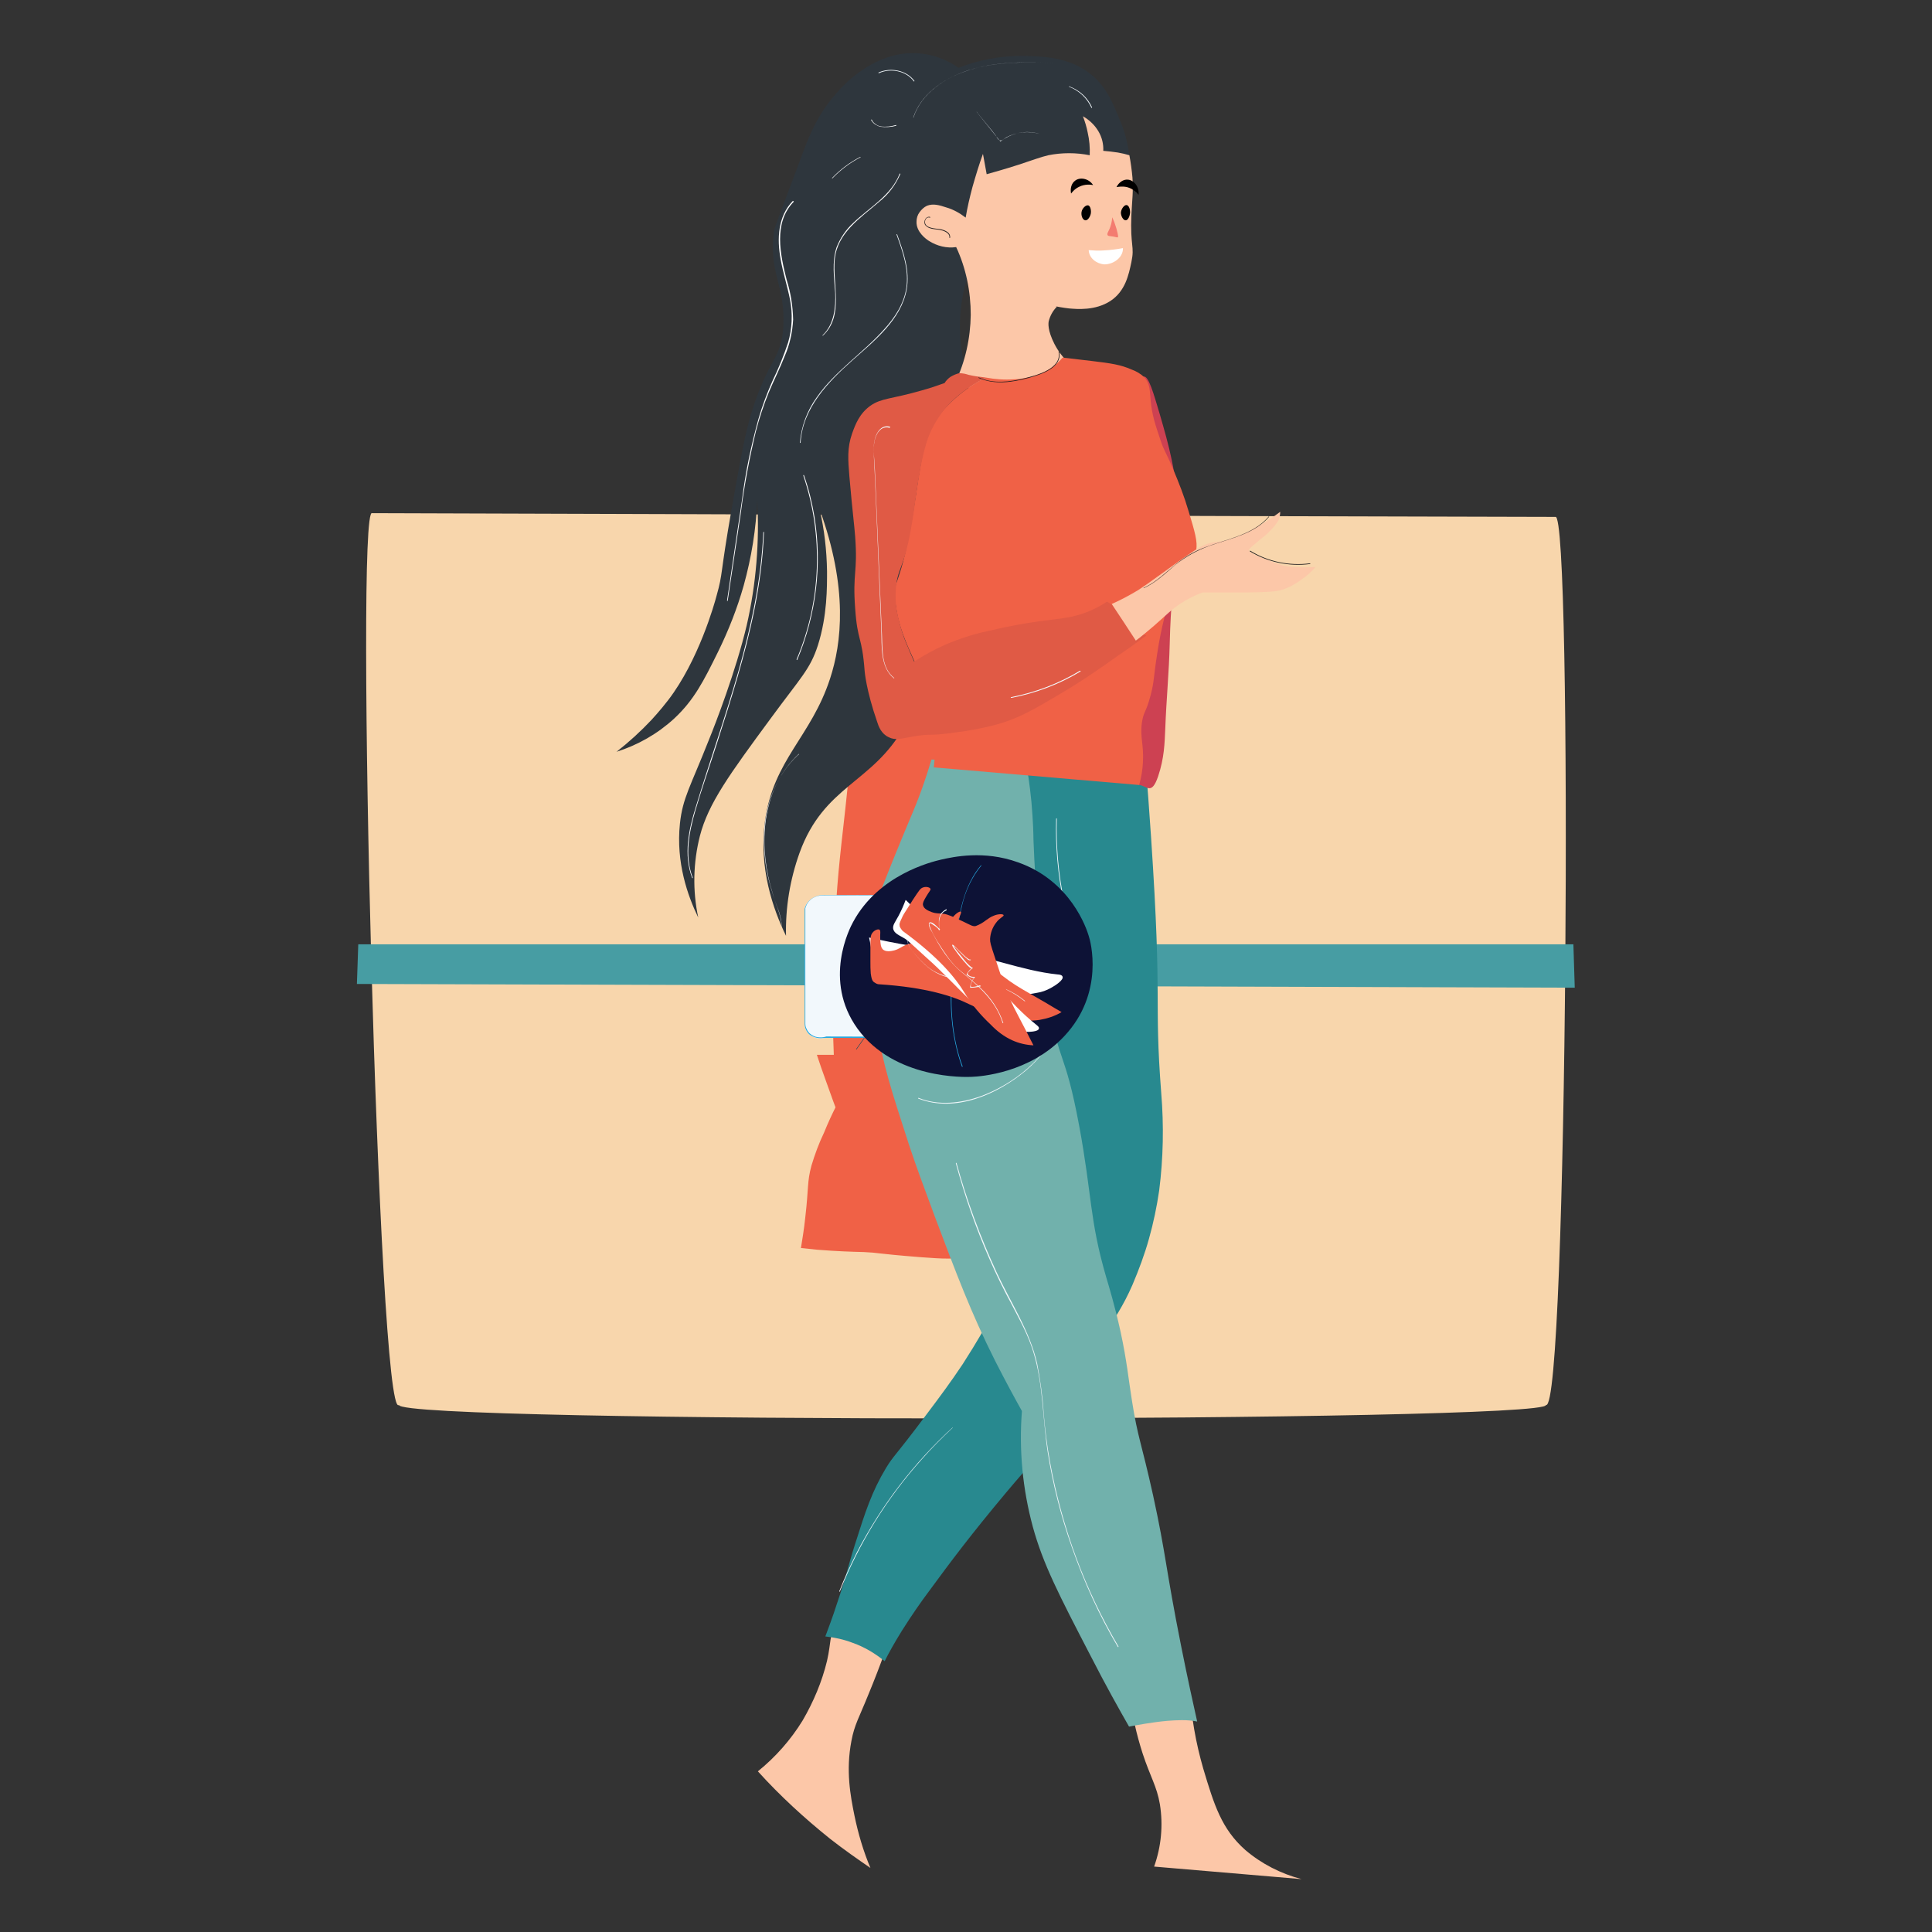 <?xml version="1.0" encoding="utf-8"?>
<!-- Generator: Adobe Illustrator 25.2.3, SVG Export Plug-In . SVG Version: 6.00 Build 0)  -->
<svg version="1.1" id="Layer_1" xmlns="http://www.w3.org/2000/svg" xmlns:xlink="http://www.w3.org/1999/xlink" x="0px" y="0px"
	 viewBox="0 0 570 570" style="enable-background:new 0 0 570 570;" xml:space="preserve">
<rect x="0" y="0" width="570" height="570" fill="#333333" stroke="none"/>
<style type="text/css">
	.st0{fill:#AEDDF6;}
	.st1{fill:#101234;}
	.st2{fill:#F9FCFF;}
	.st3{fill:#206F82;}
	.st4{fill:#2E363D;}
	.st5{fill:#D75545;}
	.st6{fill:#E3EEF9;}
	.st7{fill:#F8D6AC;}
	.st8{fill:#F05642;}
	.st9{fill:#F06146;}
	.st10{fill:#479DA3;}
	.st11{fill:#26A9E0;}
	.st12{fill:#12485B;}
	.st13{fill:#F2F8FC;}
	.st14{fill:#FFFFFF;}
	.st15{fill:#16476C;}
	.st16{fill:#231F20;}
	.st17{fill:#FCC7A8;}
	.st18{fill:#28898F;}
	.st19{fill:#71B1AC;}
	.st20{fill:#CD4152;}
	.st21{fill:#E05A45;}
	.st22{fill:#0D1236;}
	.st23{fill:#F37C70;}
</style>
<path class="st0" d="M244.3,295.2c0.1,17.6,0.8,17.6,0,25.1c-1.4,13.1-4.5,20.1-3.7,30.2c0,0.5,0.6,6.9,1.6,15.3
	c0.2,1.8,0.4,3.4,0.5,4.4c11.8-0.7,21.4-0.8,28.1-0.7c13.9,0.1,20.7,0.9,36,1c9.3,0,16.9-0.2,21.8-0.5c0.9-11.3,1.2-22.7,0.8-34.1
	c-0.3-7.9-1.1-25.1-9.2-65.5c-7.6-38.2-14.3-70.8-23.1-70.8c-1.1,0.1-2.2,0.5-3,1.2c-4.1,1.8-8.3,3.5-12.5,4.8
	c-3.7,1.2-5.1,1.4-10.2,3.2c-5,1.7-7.9,2.9-11,5.1c-1.1,0.8-2.2,1.7-3.1,2.7c-5.3,10.9-9,22.6-11,34.6
	C244.2,262.9,244.2,273.6,244.3,295.2z"/>
<path class="st1" d="M325.2,265.1c0.3,7.5,0.5,15.3,0.4,23.4c0,5.2-0.2,10.3-0.4,15.3l-80.8,1.1l0.4-36.1L325.2,265.1z"/>
<path class="st2" d="M314.4,281.5c-3.6,0.4-6.8,0.6-9.2,0.7c-5.6,0.3-7.9,0.3-10.5-0.2c-1.9-0.2-3.7-0.9-5.2-1.9
	c-2-1.4-1.7-2.4-3.9-4.6c-1.5-1.8-3.5-3-5.8-3.7c-2.4-0.6-4.3,0-7.1,0.7c-3.4,1-4.2,2-4.5,2.4c-0.5,0.8-0.9,2.1-0.3,2.7
	c0.9,0.9,3.4-0.1,3.9-0.2c1.9-0.7,2.2-1.5,3.9-2.2c1.1-0.3,2.3-0.4,3.4-0.5c1.1-0.1,2-0.2,2.6-0.2c-0.1,5.9-0.3,11.8-0.4,17.6
	l-25.9,1.2c0.2,0.7,0.5,1.4,1,2c1.3,1.4,3.4,1.4,5.2,1.5c7.5,0.1,11.2,0.2,12.6,0c3.6-0.5,2.9-0.8,7.1-1.5c3.5-0.6,7.1-0.9,10.6-0.7
	c2.6,0.2,5.2,0.5,7.8,1.1c3.7,0.7,7.3,1.6,10.9,2.8C312,292.8,313.2,287.2,314.4,281.5z"/>
<path class="st3" d="M308.7,294.4l-47.4-0.2l1.3-18.6l44.7,0.1C307.8,281.9,308.2,288.2,308.7,294.4z"/>
<path class="st4" d="M243.9,270.3c-1.9,2.9-0.9,6.2-0.5,7.8c0.4,1.5,1.3,4.8,4.2,6.3c1.4,0.7,3.2,0.8,6.8,1c2.5,0.1,4.6,0.1,6,0
	c-0.6,1.2-0.8,2.6-0.5,3.9c0.3,1.4,1.1,2.7,2.1,3.6c1.6,1.7,3.4,3,5.5,3.9c1.3,0.5,20.2,8.6,29.4,16.3c4.2,3.5,7.7,7.9,10.1,12.9
	c2.2-2.7,3.9-5.8,5.2-9c2-5,1.2-6.4,3.4-9.7c2.4-3.7,4.2-3.1,7.9-8c2-2.7,3.4-4.6,3.7-7.3c0.1-2.7-0.5-5.4-1.8-7.8
	c-1.4-2.8-2.7-3.4-2.6-5.4c0-2,1.3-2.4,1.8-4.6c0.5-2.2,0.1-4.6-1-6.6c-1.9-3.2-4.5-2.4-9.7-6.1c-4.3-3-3.8-4.4-8.7-7.3
	c-2.1-1.4-4.4-2.3-6.8-2.7c-2.2-0.3-4.4-0.2-6.6,0.5c-4.2,1.3-5.2,3.9-7.1,3.4c-0.6-0.2-0.9-0.5-2.9-4.1c-2.5-4.4-2.5-4.7-3.1-5.4
	c-2.1-1.9-5.5-2.3-8.1-1.7c-1.7,0.4-3.3,1.2-4.6,2.4c-1.3,1.2-2.2,2.7-2.8,4.4c-0.5,1.7,0.1,1.9-0.5,7.8c-0.2,1.6-0.4,3.1-1.6,4.1
	c-0.9,0.6-1.8,1.1-2.9,1.2c-2.7,0.7-3.5,0.2-5.8,0.7c-1.4,0.4-2.7,0.9-3.9,1.7C246.6,267.5,245.1,268.7,243.9,270.3z"/>
<path class="st2" d="M258.7,261.5c0.4,4.7,0.6,9.4,0.5,14.1c-0.1,5.4-0.5,8.4,0,13.9c0.7,7.5,2.1,9.9,2.9,11
	c1.9,2.9,4.8,4.9,8.1,5.8c4.9,1.2,9.4-1,12.9-2.7c1.6-0.8,3.1-1.6,4.5-2.7l-5.8,3.3c1.1,1.2,1.9,2.6,2.4,4.2c0.4,1.7,0.4,3.4,0,5.1
	c-0.7,3.4-2.1,6.5-4.2,9.2l26-8.5l5.3-6.1c-2.1-1.2-3.8-2.7-5.3-4.6c-1.5-2.1-2-3.8-2.9-7.3c-1-3.8-1.4-7.7-1.3-11.7
	c0-2.3,0.1-3.5,0.8-4.9c0.9-1.9,1.9-1.9,3.1-3.9c0.5-0.9,2.6-4.2,1-6.3c-0.6-0.6-1.3-1.1-2.2-1.4c-0.8-0.3-1.7-0.3-2.6-0.1
	c-1.7,0.4-1.9,1.6-4.7,3.6c-1.7,1.2-3,2.1-3.9,1.7c-1.4-0.5-1.8-3.3-1.1-5.4c0.3-0.8,0.7-1.1,2.1-2.9c1.1-1.3,2.2-2.7,3.1-4.1
	c0.3-0.5,2.5-4.1,1.1-7.8s-5.5-5.1-6.3-5.3c-2.1-0.6-4.3-0.8-6.5-0.5c-2.2,0.3-4.3,1.2-6.1,2.4c-3.2,2.2-3.4,4.6-7.9,7.1
	c-1.2,0.8-2.5,1.2-3.9,1.5c-2.7,0.3-3.9-0.8-5.8-0.2C261.2,258.4,259.9,259.1,258.7,261.5z"/>
<path class="st5" d="M315.3,211.3c1.9-1.2,3.9-2.2,6-3.2c1.9-0.9,3.7-1.5,5.1-2c-2.8,3-5.2,6.2-7.2,9.8c-0.8,1.4-3.1,5.6-5.8,15.6
	c-2,7.3-3.4,14.7-4.2,22.1c-0.6,5.9-0.1,5.3-0.8,19c-0.5,9.6-1,17-1.3,20.7c-0.2,2.7-0.8,9.8-1.8,19c-1.3,11.5-2.6,20.2-3.7,27.5
	c-0.9,6-2.1,13.7-3.7,22.6l-7.1,1.5c0.5-2.5,1.1-6.1,1.8-10.5c1.1-6.6,2.1-13,2.9-20.7c0.5-5,1-11.7,1-19.7
	c-1.5,1.6-3.3,2.9-5.3,3.9c-2.2,1.1-5.4,2.3-18.4,2.2c-5,0.1-10-0.2-15-0.7c-4.9-0.6-9.7-1.5-14.4-2.7c1.9-2.2,3.6-4.5,5-7.1
	c1.6-2.8,2.8-5,3.2-8c0.3-2.7,0-5.5-1-8c3.7-0.7,6.9-1.1,9.4-1.5c5.7-0.8,7.8-0.8,12.4-1.7c5.8-1.1,7.9-2.1,8.9-2.7
	c2.2-1.1,4.1-2.6,5.8-4.4c1.1-1.2,2.6-3.4,3.9-8.5c1.2-4.5,0.7-5.8,1.6-12.6c0.5-3.9,1-6.8,2.1-12.4c0.8-4.2,1.6-8,2.4-11.2
	c-1.3-0.6-3.1-1.6-3.4-3.2s1.4-3.1,3.7-5.6c3.7-4,2.3-3.5,6-7.5C306.8,217.5,310.9,214.1,315.3,211.3z"/>
<path class="st1" d="M269.3,268.2c0.6,2.3,1.3,4.7,1.9,7c2.3,8.8,4.4,17.5,6.2,26.1l17.6,0.5c1.9-11.2,3.8-22.3,5.7-33.5
	L269.3,268.2z"/>
<path class="st6" d="M271.9,279.8l26.2,0.2c-0.6,3.3-1.1,6.7-1.7,10l-21.9,0.2L271.9,279.8z"/>
<path class="st7" d="M109.8,151.4c-5.1-3.3,1.8,268.7,7.9,263.1c0,5.5,339.8,5.1,338.4,0c6.4,2.8,7.9-264,2.8-262
	C318.4,152.2,250.4,151.8,109.8,151.4z"/>
<path class="st8" d="M285.7,250.5c0.4,3.2,0.6,6.5,0.6,9.7c-0.2,5.9,0.4,4.3,0.6,15.2c0.1,6.1,0,13.1,0,14c-0.1,5.7-0.2,7.6,0.3,11
	c0.4,2.9,1,5.7,1.7,8.5c0.6,2.6,1.3,4.8,1.8,6.4l10.5-3.2l-1.7,5.5c-1.8,1.9-4,3.3-6.4,4.3c-2.4,1-5,1.5-7.6,1.4
	c-4.5-0.3-8.8-2.2-11.9-5.5c-1.9-1.9-4.9-5.9-4.6-21.5c0.2-8.1,0.5-18.4,5.4-31.5c3.3-8.9,8.7-18.9,10.5-18.5
	C285.2,246.6,285.4,247.1,285.7,250.5z"/>
<path class="st3" d="M263.8,277.8l38.7-5.5l3.7,20.5l-40.1,5L263.8,277.8z"/>
<path class="st2" d="M302.2,279.5l-0.8-0.5c-1.9,0.2-3.9,0.2-5.8,0c-3-0.2-6-0.9-8.9-1.8c-2.1-0.7-2.3-1-6.6-2.8
	c-2.5-1.1-4.6-1.9-5.9-2.4c-0.2,0.6-0.1,1.3,0.2,1.9c0.4,0.8,1,0.9,2.5,1.8c1,0.6,1.9,1.3,2.8,2.2c0.8,0.6,1.3,1.5,1.6,2.5
	c0.1,0.4,0.1,0.9,0,1.3c-0.1,0.4-0.3,0.9-0.5,1.2c-0.5,0.7-1.2,1.1-3.1,1.6c-1.8,0.4-3.7,0.6-5.5,0.5c-6.1,0.2-5.7,0.4-7,0.2
	c-3-0.4-4.4-1.5-5.2-0.8c-0.4,0.3-0.3,0.6-0.3,3.3c0.1,3.5,0,3.8,0.3,4.5c0.6,1.2,1.5,2.2,2.7,2.9c1.8,1.1,3.9,1.8,6,1.9
	c5.8,0.7,8.7,1.1,12.4,0.8c3.4-0.3,6.9-0.9,10.2-1.9c2.4-0.7,2.3-0.9,7-2.5c10.5-3.6,11.6-3.1,12-2.6c0.4,0.5,0.3,1.2,0,1.3
	C309.2,292.5,305.4,285.6,302.2,279.5z"/>
<path class="st9" d="M253.9,198.5c3.6,0.2,7.1,0.7,10.6,1.5c9.1,1.9,15.1,5.1,23.1,9.5c2.4,1.3,17,9.3,21.8,16.5
	c1.5,2.3,2.6,4.7,3.4,7.3c0.3,1.4,0.6,2.7,0.8,4.1c0.6,3.4,1.7,6.6,3.1,9.7c2.7,5.1,5,10.4,6.8,15.8c2.3,6.9,1.6,7.2,4.7,16.8
	c1.4,4.4,2.6,8.9,3.9,13.4c1,3.4,1.6,5.3,1.3,8c-0.4,3.2-1.8,6.1-3.9,8.5c-2,2.2-4.9,3.5-10.5,6.1c-2.5,1.1-4.5,1.9-16,6.3l-4.5,1.7
	c0,3.1-0.1,7.5-0.5,12.7c-0.7,8.9-1.4,8.1-2.1,15.8c-0.8,9.4,0.1,13-3.1,15.8c-1.5,1.3-3,1.7-5.8,2.4c-4.8,1.3-8.7,1-15.5,0.5
	c-13.8-1.1-12-1.3-16.6-1.5c-3.8-0.1-7.6-0.2-13.9-0.7c-2-0.2-3.6-0.4-4.7-0.5c0.3-2,0.9-5.2,1.3-9.2c1-8.6,0.5-10.3,1.8-15.1
	c1-3.3,2.2-6.6,3.7-9.7c1.3-3.2,2.5-5.7,3.4-7.5c-1-2.6-1.9-5.3-2.9-8c-0.9-2.5-1.8-5-2.6-7.5h5c-0.1-2.4-0.2-5.7-0.3-9.5
	c0-2.6-0.1-9.9,0.3-20.4c0.3-7.7,0.6-16.7,1.8-28.2c0.5-5.1,1.3-11.3,2.4-22.1c1-10.6,1-12.2,0.3-14.6c-1.1-3.8-3.5-8.1-1.6-10
	c0.6-0.6,1.1-0.4,3.4-1.7c1.9-1.1,2.9-1.7,3.2-2.7C255.9,200.4,254.3,198.9,253.9,198.5z"/>
<path class="st2" d="M267.6,283.8l0.3,2.5h32.9l1.6-2.3L267.6,283.8z"/>
<path class="st10" d="M105.7,278.6h358.5l0.4,12.8c-144-0.4-215.4-0.7-359.3-1.1L105.7,278.6z"/>
<path class="st11" d="M275.6,241.9c9.7,5.1,12.1,17,14.4,26.8c2.8,12.4,4.7,25.1,4.2,37.8c-0.2,7.3-1.4,14.6-3.4,21.7c0,0,0,0,0,0
	c0,0,0,0,0,0c0,0,0,0,0,0c0,0,0,0,0,0c0,0,0,0,0,0c0,0,0,0,0,0c0,0,0,0,0,0c0,0,0,0,0,0c3.6-12.7,4.1-26,2.7-39.1
	c-0.7-6.4-1.8-12.8-3.2-19.1c-1.2-5.5-2.4-11-4.6-16.2c-2.1-5-5.3-9.5-10.2-12c0,0,0,0-0.1,0C275.6,241.8,275.6,241.8,275.6,241.9
	C275.6,241.8,275.6,241.8,275.6,241.9C275.6,241.9,275.6,241.9,275.6,241.9L275.6,241.9z"/>
<path class="st12" d="M252.7,309.6c9.4-13,16.8-27.2,24.9-41.1c1-1.7,2-3.5,3.1-5.2l0.7-1.2c0.5-0.8,0.6-1.1,1.5-1.3
	c0.4-0.1,0.8-0.1,1.1,0c0.4,0.1,0.7,0.3,1,0.6c0.4,0.3,0.8,0.7,1.2,1c2.6,2.3,4.9,5,6.9,7.9c3.9,5.6,6.7,11.8,10.4,17.5
	c4.5,7,10.6,13.1,13.7,20.9c0,0.1,0.2,0.1,0.2,0c-2.9-7.2-8.2-12.8-12.5-19.1c-4.1-6-7.1-12.7-11.1-18.7c-1.9-2.9-4.2-5.6-6.8-8
	c-0.9-0.8-2.3-2.3-3.6-2.4c-1.4-0.1-2,1.4-2.6,2.4c-4.4,7.3-8.6,14.8-12.8,22.2c-4.7,8.4-9.8,16.6-15.4,24.4
	C252.5,309.6,252.7,309.7,252.7,309.6L252.7,309.6z"/>
<path class="st12" d="M285.3,283.4c0.5-0.1,1-0.1,1.4,0c0.5,0.2,0.9,0.5,1.1,0.9c0.2,0.4,0.3,0.9,0.2,1.4c-0.1,0.5-0.4,0.9-0.8,1.1
	c-0.5,0.2-1,0.4-1.5,0.4c-0.5,0-1.1-0.1-1.6-0.3c-0.9-0.3-2-0.9-2.2-1.9c-0.3-1.1,1-1.9,1.9-2.1c0.5-0.1,1-0.2,1.4-0.1
	c0.5,0.1,0.9,0.3,1.3,0.7c0.3,0.3,0.5,0.7,0.5,1.1c0,0.4-0.1,0.8-0.3,1.2c-0.7,0.9-2.1,0.6-3,0.2c-0.5-0.1-0.9-0.4-1.2-0.9
	c-0.1-0.1-0.1-0.2-0.1-0.4c0-0.1,0-0.3,0-0.4c0-0.1,0.1-0.2,0.2-0.4c0.1-0.1,0.2-0.2,0.3-0.3c1-0.7,2.5-0.2,3.4,0.3
	c0.2,0.1,0.5,0.3,0.6,0.5s0.3,0.5,0.4,0.7c0.1,0.3,0,0.6-0.2,0.8c-0.1,0.2-0.4,0.4-0.7,0.5c-0.5,0.1-0.9,0.2-1.4,0.1
	c-0.6,0-1.1-0.2-1.7-0.4c-0.3-0.1-0.5-0.3-0.7-0.5c-0.2-0.2-0.3-0.5-0.3-0.8c0-0.2,0-0.5,0.2-0.7c0.1-0.2,0.3-0.4,0.5-0.5
	c1.1-0.5,2.2,0.1,3.2,0.6c0.5,0.2,1,0.6,0.9,1.1c0,0.2-0.1,0.4-0.3,0.6c-0.1,0.2-0.3,0.3-0.5,0.4c-1,0.5-2.3-0.2-3-0.9
	c-0.1-0.1-0.2-0.2-0.3-0.3c-0.1-0.1-0.1-0.3-0.1-0.4c0-0.1,0.1-0.3,0.2-0.4c0.1-0.1,0.2-0.2,0.3-0.3c0.2-0.1,0.5-0.2,0.7-0.2
	c0.3,0,0.5,0,0.8,0.1c0.2,0,0.5,0.1,0.6,0.3c0.2,0.2,0.3,0.4,0.4,0.6c0,0.1,0,0.3,0,0.4c0,0.1-0.1,0.3-0.2,0.4
	c-0.1,0.1-0.2,0.2-0.3,0.2c-0.1,0.1-0.3,0.1-0.4,0.1c-0.2,0-0.4,0-0.6-0.1c-0.2-0.1-0.4-0.3-0.5-0.4c-0.1-0.1-0.1-0.3-0.1-0.4
	c0-0.1,0-0.3,0.1-0.4c0.1-0.1,0.2-0.2,0.3-0.3c0.1-0.1,0.2-0.2,0.4-0.2c0.2-0.1,0.5-0.1,0.7,0c0.2,0.1,0.4,0.3,0.5,0.5
	c0.1,0.1,0.1,0.2,0.1,0.3c0,0.1,0,0.2,0,0.4c-0.1,0.2-0.5,0.2-0.7,0.2c-0.2,0-0.5-0.1-0.6-0.2c-0.2-0.1-0.3-0.3-0.5-0.5
	c0-0.1-0.2,0-0.2,0.1c0.1,0.8,1.5,0.8,1.4-0.1s-1.4-0.8-1.4,0c0,0,0,0,0,0c0,0,0,0,0.1,0c0,0,0,0,0.1,0c0,0,0,0,0,0
	c0.1-0.1,0.2-0.2,0.3-0.2c0.1,0,0.2,0,0.3,0l-0.1-0.1l-0.2,0.7c0,0,0,0,0,0.1c0,0,0,0,0.1,0c0,0,0,0,0.1,0c0,0,0,0,0-0.1l0.2-0.7
	c0,0,0-0.1,0-0.1c0,0,0,0-0.1,0c-0.1-0.1-0.3-0.1-0.5,0c-0.2,0-0.3,0.1-0.4,0.3l0.2,0c0-0.6,1.1-0.7,1,0s-1,0.5-1,0l-0.2,0.1
	c0.1,0.2,0.3,0.4,0.5,0.6c0.2,0.1,0.4,0.2,0.7,0.3c0.3,0,0.5,0,0.8-0.1c0.2-0.1,0.2-0.4,0.2-0.6c0-0.3-0.1-0.5-0.3-0.7
	c-0.2-0.2-0.4-0.3-0.6-0.4c-0.2-0.1-0.5-0.1-0.7,0c-0.2,0.1-0.5,0.2-0.6,0.4c-0.7,0.9,0.2,2,1.2,1.8c0.2,0,0.5-0.2,0.6-0.3
	s0.3-0.4,0.3-0.6c0-0.2,0-0.5-0.1-0.7c-0.1-0.2-0.3-0.4-0.5-0.5c-0.5-0.2-1-0.3-1.6-0.2c-0.3,0.1-0.5,0.2-0.7,0.4
	c-0.2,0.2-0.3,0.4-0.4,0.7c-0.1,0.6,0.6,1.1,1,1.4c0.5,0.4,1.2,0.6,1.9,0.6c0.9,0,2.1-1.1,1.5-2.1c-0.5-0.5-1-0.9-1.7-1.1
	c-0.6-0.3-1.3-0.4-1.9-0.3c-0.3,0-0.5,0.1-0.7,0.3c-0.2,0.2-0.4,0.4-0.5,0.6c-0.1,0.2-0.1,0.5-0.1,0.8c0,0.3,0.2,0.5,0.3,0.7
	c0.4,0.5,1,0.9,1.7,1c0.6,0.1,1.3,0.2,1.9,0.1c0.3,0,0.5-0.1,0.7-0.3c0.2-0.2,0.4-0.4,0.5-0.6c0.1-0.3,0.1-0.6,0-0.9
	c-0.1-0.3-0.3-0.5-0.5-0.7c-0.6-0.5-1.2-0.8-1.9-0.9c-0.7-0.2-1.4-0.2-2,0.1c-0.2,0.1-0.4,0.3-0.6,0.5c-0.1,0.2-0.2,0.5-0.2,0.8
	c0,0.3,0.2,0.5,0.3,0.7c0.2,0.2,0.4,0.4,0.6,0.5c1,0.6,2.7,1,3.6,0.1c0.3-0.4,0.5-0.8,0.5-1.3c0-0.5-0.2-0.9-0.5-1.3
	c-0.4-0.4-1-0.7-1.6-0.8c-0.6-0.1-1.2,0-1.8,0.2c-1.1,0.4-2.1,1.4-1.5,2.6c0.4,0.5,0.9,1,1.4,1.3c0.6,0.3,1.2,0.5,1.8,0.6
	c0.6,0.1,1.2,0.1,1.7-0.2c0.5-0.2,1-0.7,1.3-1.2c0.1-0.2,0.2-0.5,0.2-0.8c0-0.3-0.1-0.5-0.2-0.8c-0.1-0.3-0.3-0.5-0.5-0.7
	c-0.2-0.2-0.4-0.3-0.7-0.4c-0.5-0.2-1.2-0.3-1.7-0.1c-0.1,0-0.1,0.2,0,0.2L285.3,283.4z"/>
<path class="st13" d="M243.2,264.1l83.5-0.2c1.3-0.2,2.6,0.1,3.7,0.7c1,0.6,1.7,1.6,2.1,2.7v34.5c0,0.5-0.1,1.1-0.2,1.6
	c-0.2,0.5-0.5,1-0.8,1.4c-0.4,0.5-1,0.8-1.6,1.1c-0.6,0.3-1.2,0.4-1.9,0.4l-84.3-0.2c-0.8,0.3-1.8,0.3-2.6,0.2
	c-0.9-0.2-1.7-0.6-2.4-1.2c-0.8-0.8-1.3-1.8-1.3-2.9V268c0.3-1.2,1.1-2.2,2.1-2.9C240.6,264.4,241.9,264,243.2,264.1z"/>
<path class="st11" d="M242.1,306.3c-1.2,0-2.4-0.4-3.4-1.2c-0.8-0.8-1.3-1.9-1.3-3v-34c0.3-1.2,1.1-2.3,2.1-3c1.1-0.7,2.4-1.1,3.7-1
	l83.5-0.2c1.3-0.2,2.6,0.1,3.7,0.8c1,0.6,1.8,1.6,2.1,2.7v34.6c0,0.5-0.1,1.1-0.2,1.6c-0.2,0.5-0.5,1-0.8,1.4
	c-0.5,0.5-1,0.8-1.6,1.1c-0.6,0.3-1.2,0.4-1.9,0.4l-84.3-0.3C243.2,306.2,242.6,306.3,242.1,306.3z M237.6,268v34
	c0,0.5,0.1,1.1,0.4,1.6c0.2,0.5,0.5,0.9,0.9,1.3c0.7,0.6,1.5,1,2.3,1.1s1.7,0.1,2.6-0.2h0.3l84.1,0.2c0.6,0,1.2-0.1,1.8-0.4
	c0.6-0.2,1.1-0.6,1.5-1c0.3-0.4,0.6-0.8,0.8-1.3c0.2-0.5,0.2-1,0.2-1.5v-34.5c-0.4-1.1-1.1-2-2.1-2.6c-1.1-0.7-2.4-0.9-3.6-0.7
	l-83.6,0.2c-1.3-0.1-2.5,0.2-3.6,0.9C238.6,265.8,237.9,266.8,237.6,268z"/>
<path class="st12" d="M286.9,273.1c2.1,0,3.8,2.6,4.6,4.3c0.9,1.8,1.5,3.7,1.6,5.7c0.3,4-0.7,8.1-3,11.5c-2.6,3.6-7.7,2.5-10.3-0.5
	c-2.6-3.1-3.3-7.6-2.7-11.5c0.6-3.9,2.9-9.1,7.5-9.3c0.1,0,0.1-0.2,0-0.2c-4,0.1-6.4,4.2-7.3,7.7c-1.1,4.2-0.7,9.2,1.9,12.8
	c2.1,2.9,6.3,4.7,9.5,2.5c1.6-1.1,2.5-3,3.2-4.8c1-2.4,1.4-4.9,1.4-7.4c0-2.4-0.6-4.7-1.7-6.8c-0.9-1.7-2.5-4.2-4.7-4.2
	c0,0,0,0-0.1,0C286.8,273,286.8,273,286.9,273.1C286.8,273.1,286.8,273.1,286.9,273.1C286.8,273.1,286.9,273.1,286.9,273.1
	L286.9,273.1z"/>
<path class="st12" d="M284.7,273.3c0.6,7.8,0.6,15.6-0.1,23.3c0,0.1,0.2,0.1,0.2,0c0.7-7.8,0.7-15.6,0.1-23.3
	C284.9,273.2,284.7,273.2,284.7,273.3z"/>
<path class="st12" d="M279.8,278.1c4.2-0.8,10.1,0.8,10.4,5.9c0.3,5.4-5.2,8.3-9.9,8.2c0,0,0,0,0,0c0,0,0,0,0,0.1c0,0,0,0,0,0.1
	c0,0,0,0,0,0c3.8,0,8.1-1.6,9.6-5.4c0.3-0.8,0.5-1.8,0.5-2.7c0-0.9-0.2-1.8-0.6-2.6c-0.8-1.5-2.2-2.7-3.8-3.3
	c-2-0.7-4.2-0.9-6.2-0.5C279.6,277.9,279.6,278.1,279.8,278.1z"/>
<path class="st12" d="M291.3,284.5c-4.2,0.7-8.4,0.9-12.6,0.6c-0.1,0-0.1,0.2,0,0.2c4.2,0.3,8.5,0.1,12.6-0.6
	C291.5,284.7,291.4,284.5,291.3,284.5z"/>
<path class="st12" d="M284.8,274.1c0.7,7.3,0.6,14.6-0.3,21.9c0,0.1,0.2,0.1,0.2,0c0.9-7.3,1-14.6,0.3-21.9
	C285,273.9,284.8,273.9,284.8,274.1z"/>
<path class="st12" d="M278.2,285.3c2.2-0.5,4.5-0.6,6.7-0.4l6.9,0.2c0,0,0,0,0.1,0c0,0,0,0,0-0.1c0,0,0,0,0-0.1c0,0,0,0-0.1,0
	l-7.2-0.2c-2.2-0.2-4.4-0.1-6.5,0.4C278,285.1,278.1,285.4,278.2,285.3z"/>
<path class="st12" d="M282.9,285.2c1.4,0.1,2.8,0,4.2-0.2c0.1,0,0.1-0.2-0.1-0.2c-1.4,0.2-2.8,0.3-4.2,0.2
	C282.8,285,282.8,285.2,282.9,285.2z"/>
<path class="st12" d="M285,273.8c-0.3,7.5-0.4,14.9-0.2,22.4c0,0,0,0,0,0c0,0,0,0,0.1,0c0,0,0,0,0.1,0c0,0,0,0,0,0
	c-0.2-7.5-0.1-14.9,0.2-22.4C285.2,273.7,285,273.7,285,273.8z"/>
<path class="st12" d="M279.3,274.3c3,7.5,6.8,14.7,11.2,21.5c0.1,0.1,0.2,0,0.2-0.1c-4.4-6.8-8.2-13.9-11.2-21.4
	C279.4,274.1,279.2,274.2,279.3,274.3z"/>
<path class="st12" d="M284.8,295.8c-0.1-7.2,0.1-14.4,0.7-21.7c0,0,0,0,0-0.1c0,0,0,0-0.1,0s0,0-0.1,0c0,0,0,0,0,0.1
	c-0.6,7.2-0.8,14.4-0.7,21.7c0,0,0,0,0,0.1C284.6,295.9,284.7,295.9,284.8,295.8C284.7,295.9,284.7,295.9,284.8,295.8
	C284.8,295.9,284.8,295.9,284.8,295.8z"/>
<path class="st13" d="M273.1,298.1c0-2.1-0.1-4.2,0.1-6.3c0.1-0.5,0-0.7,0.5-0.8c0.3,0,0.6,0,1,0.1c0.8,0.1,1.5,0.1,2.3,0.1
	c2.7,0.1,5.4-0.2,8-1c2-0.6,3.8-1.8,5-3.5c1.8-2.8,0.6-5.9,0.3-9c-0.2-2,0.2-4.5,2.2-5.5c1.5-0.8,4.5-0.1,4.4,1.9c0,0,0,0,0,0.1
	c0,0,0,0,0.1,0c0,0,0,0,0.1,0c0,0,0,0,0-0.1c0-1.8-2.1-2.6-3.6-2.4c-2.4,0.3-3.4,2.9-3.4,5.1c0,3.4,1.8,6.9-0.3,10
	c-1.5,2.2-4.3,3.2-6.9,3.7c-3.2,0.5-6.4,0.6-9.6,0.2c0,0-0.1,0-0.1,0c0,0,0,0,0,0.1l-0.1,7.2c0,0,0,0,0,0
	C273,298.2,273,298.2,273.1,298.1C273.1,298.2,273.1,298.2,273.1,298.1C273.1,298.1,273.1,298.1,273.1,298.1L273.1,298.1z"/>
<path class="st13" d="M275.3,268.9c2.2-0.2,4.3,0.1,6.3,1c2,0.9,3.7,2.3,5,4c1.2,1.9,1.8,4.1,1.6,6.4c-0.2,2.2-1,4.4-2.5,6.1
	c-0.1,0.1,0,0.2,0.1,0.2c3.9-0.3,8.2,2.3,8.8,6.4s-2.9,7.6-6.8,8.2c-0.1,0-0.1,0.2,0,0.2c1.6-0.2,3.1-0.9,4.3-2
	c1.2-1.1,2.1-2.4,2.5-4c0.3-1.5,0.2-3-0.5-4.4c-0.6-1.4-1.6-2.5-2.9-3.3c-1.4-0.9-2.9-1.4-4.5-1.4c-0.7,0-0.5,0.1-0.3-0.4
	c0.2-0.4,0.4-0.7,0.6-1c1.1-1.8,1.6-4,1.5-6.1c-0.2-2.1-1-4.2-2.3-5.9c-1.3-1.5-3-2.7-4.9-3.4c-1.9-0.7-3.9-1-5.9-0.8
	c-0.1,0-0.1,0.2,0,0.2V268.9z"/>
<path class="st14" d="M260.6,293.3c4.2-1.6,8.8-0.6,13-1.9c4-1.2,7.6-3.4,11.3-5.3c7.8-4,15.7-7.9,24.4-9.4c0.1,0,0.1-0.2,0-0.2
	c-8.4,1.4-16.1,5.1-23.7,9c-3.9,2-7.8,4.4-12,5.7c-4.2,1.3-8.9,0.3-13,1.9C260.6,293.2,260.6,293.4,260.6,293.3L260.6,293.3z"/>
<path class="st14" d="M284,263c-1.9,14.6-3.6,30.4,3.5,44c0.1,0.1,0.2,0,0.2-0.1c-7.1-13.6-5.3-29.4-3.5-44
	C284.2,262.8,284,262.8,284,263L284,263z"/>
<path class="st14" d="M270.1,294.5l12.3-2.1c3.2-0.6,6.3-1.1,8.9-3.1c4.5-3.3,6.7-8.7,8.8-13.6c0-0.1-0.1-0.2-0.2-0.1
	c-2.1,5.1-4.4,10.8-9.2,13.9c-2.8,1.8-6.1,2.3-9.3,2.8l-11.3,2C269.9,294.3,269.9,294.5,270.1,294.5L270.1,294.5z"/>
<path class="st14" d="M293.2,255.2c-5.6,4-8.4,10.5-9.9,17c-0.9,3.7-1.4,7.5-1.9,11.3l-2.2,14.6l-2.5,16.6c0,0.1,0.2,0.2,0.2,0
	l4.1-27.9c1.1-7.4,1.8-15.2,4.8-22.1c1.6-3.7,4.1-7,7.4-9.4C293.3,255.3,293.2,255.1,293.2,255.2L293.2,255.2z"/>
<path class="st15" d="M285.7,275c-1.3,6.6-1.7,13.3-1.1,20L285.7,275z"/>
<path class="st14" d="M285.6,275c-1.3,6.6-1.7,13.3-1.1,20c0,0.1,0.2,0.1,0.2,0c-0.6-6.7-0.2-13.4,1.1-20c0,0,0,0,0-0.1
	C285.7,274.9,285.7,274.9,285.6,275C285.7,274.9,285.7,274.9,285.6,275C285.6,275,285.6,275,285.6,275z"/>
<path class="st16" d="M284.5,282.4l2-0.9h-0.1c0.2,0.4,0.4,0.8,0.4,1.3c0,0.5-0.2,0.9-0.4,1.3c-0.6,0.6-1.3,1.1-2,1.5
	c-0.5,0.3-0.9,0.9-1.1,1.5c-0.1,0.3-0.1,0.5,0,0.8c0.1,0.3,0.2,0.5,0.5,0.6c0.1,0.1,0.2-0.1,0.1-0.2c-0.7-0.5-0.4-1.5,0.1-2
	c0.6-0.5,1.2-1,1.9-1.4c0.6-0.4,1-0.9,1.2-1.6c0.1-0.3,0.1-0.7,0.1-1c-0.1-0.3-0.2-0.7-0.4-1c0,0,0,0-0.1,0c0,0,0,0-0.1,0
	L284.5,282.4C284.3,282.4,284.4,282.6,284.5,282.4L284.5,282.4z"/>
<path class="st16" d="M272.4,285.5c4.5-0.7,9-0.9,13.5-0.5c3.9,0.3,7.9,1.2,11.7-0.2c0.1,0,0.1-0.2,0-0.2c-4.1,1.6-8.4,0.5-12.6,0.2
	c-4.2-0.3-8.4-0.1-12.6,0.6C272.3,285.3,272.3,285.5,272.4,285.5z"/>
<path class="st16" d="M289.1,273.3c0.6,2.4,0.8,5,0.6,7.5c-0.3,2.1-1,4.1-2,6c-2,3.7-4.8,6.9-7.6,9.9c-0.1,0.1,0.1,0.2,0.1,0.1
	c3-3.2,6.1-6.6,8-10.6c2-4.2,2-8.5,1.1-13C289.2,273.1,289,273.1,289.1,273.3L289.1,273.3z"/>
<path class="st16" d="M284.3,280.1c-0.2,3.3,0.2,6.6,1.2,9.8c0,0.1,0.2,0.1,0.2-0.1c-1-3.2-1.4-6.5-1.2-9.8
	C284.5,280,284.3,280,284.3,280.1z"/>
<path class="st16" d="M264,285.4l42-0.7c0,0,0,0,0,0c0,0,0,0,0-0.1c0,0,0,0,0-0.1c0,0,0,0,0,0l-42,0.7c0,0,0,0,0,0
	C263.9,285.3,263.9,285.3,264,285.4C263.9,285.3,263.9,285.4,264,285.4C264,285.4,264,285.4,264,285.4z"/>
<path class="st16" d="M287.4,273.5c-0.7-0.1-1.5,0-2.2,0.3c-0.7,0.3-1.3,0.8-1.7,1.5c-0.5,0.8-0.8,1.6-0.9,2.6s0,1.8,0.4,2.7
	c0.7,2.5,2.1,4.6,2.5,7.2c0.5,2.9,0.2,5.9-0.8,8.7c0,0.1,0.1,0.2,0.2,0c1.5-4,1.3-8.4-0.3-12.4c-0.8-2-2-4-1.8-6.2
	c0.2-2.2,2.2-4.5,4.6-4.1C287.4,273.7,287.5,273.6,287.4,273.5z"/>
<path class="st16" d="M293,273.5c-0.9,2.4-3.1,4-5.2,5.4c-2,1.2-3.9,2.7-5.6,4.4c-3.3,3.6-5.3,8.3-5.5,13.2c0,0.1,0.2,0.1,0.2,0
	c0.1-2.7,0.8-5.4,2-7.9c1.2-2.5,2.9-4.7,4.9-6.5c3.1-2.7,7.8-4.3,9.3-8.4C293.2,273.4,293.1,273.4,293,273.5L293,273.5z"/>
<path class="st16" d="M285.2,264.5c-2.5,13.6-2.1,27.6,1.1,41c0,0,0,0,0,0.1c0,0,0,0,0.1,0s0,0,0.1,0c0,0,0,0,0-0.1
	c-3.2-13.4-3.6-27.3-1.1-40.9C285.4,264.4,285.2,264.4,285.2,264.5z"/>
<path class="st16" d="M297.9,250.6c-3.7,1.9-7.7,2.9-11.9,2.9c0,0-0.1,0-0.1,0.1l-4.1,30.4c-0.4,2.5-0.7,5-1,7.5
	c-0.2,2.2-0.8,4.3-1.8,6.3c-1.1,1.8-3,2.9-4.3,4.6c-1.1,1.4-1.8,3-2.2,4.7c-0.9,4-0.2,8.3,0.5,12.3c0,0.1,0.2,0.1,0.2-0.1
	c-0.8-4.5-1.6-9.5,0-13.9c1-2.6,2.8-4.1,4.7-6c1.5-1.6,2.4-3.6,2.8-5.8c1.1-5.5,1.6-11.2,2.4-16.8l2.4-17.6l0.3-2.5
	c0-0.8,0.2-1.6,0.3-2.4c0.3-0.9,1.2-0.7,2-0.7c0.6,0,1.2-0.1,1.8-0.2c2.9-0.4,5.6-1.3,8.2-2.6c0,0,0,0,0,0c0,0,0,0,0,0c0,0,0,0,0,0
	c0,0,0,0,0,0c0,0,0,0,0,0s0,0,0,0C297.9,250.5,297.9,250.5,297.9,250.6L297.9,250.6z"/>
<path class="st17" d="M333.3,500.1c0.7,5.9,2,11.6,3.8,17.2c2.3,7,4.2,9.7,5.1,15c1,6.2,0.4,12.5-1.7,18.4l43.5,3.7
	c-6.1-1.6-11.8-4.5-16.6-8.6c-7-6.2-9.2-13.3-12.4-24c-2.2-7.6-3.6-15.5-4-23.4L333.3,500.1z M246.6,479.9c-2,2.5-1.3,4.4-2.6,10.1
	c-1.5,6.2-4,12.1-7.2,17.6c-3.5,5.7-8,10.8-13.2,15c6.5,7.2,13.7,13.8,21.3,19.9c4.1,3.2,8.1,6,11.9,8.6c-2.1-5-3.6-10.1-4.7-15.4
	c-1.2-5.9-2.6-13.3-0.9-22.1c0.9-4.8,2.2-6.7,5.1-13.9c3.4-8.2,6.4-16.6,9-25.1C258.9,474.4,250.5,475,246.6,479.9z"/>
<path class="st4" d="M314.2,65.4c2.8-2.5,4-5.1,9.4-10.8c3-3.1,6.2-6,9.6-8.7c-0.5-3.7-1.4-7.3-2.9-10.7c-2.2-5.4-4.3-10.5-9.7-14.2
	c-6.1-4.2-13.1-4.4-18.5-4.5c-6.6-0.1-13.2,1.1-19.3,3.5c-3.3-2.3-7.1-3.8-11.1-4.2c-11.1-1.2-19.7,6.3-23,9.6
	c-0.5,0.5-0.8,0.8-1.1,1.2c-6.2,6.6-8.8,13.3-10.7,18.4c-5.6,14.9-8.4,22.3-8.5,22.8c-1.8,12.8,3.4,16.3,2.7,28.6
	c-0.6,9.8-4.4,9.2-9.4,25.4c-1.9,6.2-3.2,13.5-5.8,28.1c-3.6,20.4-2.5,18.8-4.5,25.9c-0.6,2.3-5.3,19.1-14.3,30.8
	c-2.3,3-4.9,5.8-4.9,5.8c-3.2,3.4-6.6,6.5-10.3,9.4c6.3-2,12.1-5.3,17-9.8c5.9-5.5,8.7-11.1,12.9-19.6c3.1-6.3,5.7-12.9,7.6-19.6
	c2.3-8.3,3.7-16.8,4-25.4c0.7,12.4-0.3,24.9-3.1,37.1c-3.2,13.5-9.2,29-11.2,33.9c-5.4,13.7-7.7,17-8.5,24.6
	c-1.2,11.5,2.3,21.3,5.4,27.7c-1.7-8-1.5-16.2,0.5-24.1c2.5-9.6,8.7-18.1,21-34.8c8.8-12,11.5-14.3,13.8-21.4
	c2.8-8.8,2.7-17.3,2.7-21.9c-0.1-6.2-0.8-12.3-2.2-18.3c8.5,23.4,6.5,39.6,3.1,50c-5.6,17.2-16.7,23.9-19.2,42
	c-1.9,13.9,2.4,26.1,6.2,33.9c-0.2-8.4,1.2-16.7,4-24.5c7.2-19.9,21.5-20.5,30.8-37.1c9-16,1.6-24.6,5.4-54.9
	c2.1-16.7,6.7-33.1,13.5-48.5c-2.3-6.8-2.9-13.9-2-21c0.9-7.1,3.4-13.8,7.3-19.8C303.8,71.6,310.5,68.6,314.2,65.4z"/>
<path class="st17" d="M281.8,112.9c3-6.2,4.5-13.1,4.6-20c0-6.9-1.4-13.8-4.3-20c-2.8,0.4-5.6-0.3-8-1.8c-0.8-0.5-3.8-2.6-3.7-5.7
	c0-1,0.3-2,0.9-2.8c0.6-0.8,1.3-1.5,2.2-1.9c1.8-0.7,3.6-0.2,5.7,0.5c2.1,0.6,4,1.7,5.7,3c0.5-3,1.2-6,2-9c1-3.5,2-6.8,3.1-9.8
	l1.1,6c2.1-0.6,5.4-1.5,9.4-2.8c4.9-1.6,6.3-2.2,8.8-2.8c4-0.8,8.2-0.8,12.2,0c0.1-2.3-0.1-4.5-0.6-6.7c-0.3-1.6-0.8-3.2-1.4-4.8
	c1.9,1.1,3.5,2.6,4.6,4.5c1,1.7,1.5,3.7,1.4,5.7c1.4,0.1,2.9,0.3,4.3,0.5c1.2,0.2,2.4,0.5,3.4,0.8c0.4,2.1,0.7,4.3,0.9,6.5
	c0.3,4.4-0.1,6.7-0.3,11c-0.4,9.6,1,9.2,0,14c-0.8,3.8-1.8,8.6-6.2,11.5c-4.5,2.9-9.8,2.4-12.2,2.2c-3.5-0.4-7-1.2-10.2-2.5
	c-1.9-0.7-3.8-1.4-5.7-2.2l12.3,4.2c-1.2,1.2-2,2.7-2.4,4.3c-0.1,0.5-0.4,2.6,1.7,6.7c2.5,4.8,4.7,5.2,4.6,7.2c-0.3,3.2-6,5.2-8.2,6
	c-6.2,2.2-11.9,1.4-15.1,1C288.7,115.4,285.1,114.3,281.8,112.9z"/>
<path class="st18" d="M302.5,224.5c1.4,0.1,3.4,0.2,9.8,0.8c9.6,0.9,10.3,1.1,14.3,1.3c2.6,0.2,6.6,0.3,11.5,0.2
	c0.4,4.5,0.9,11.5,1.5,20.2c3.4,50.6,0.8,46.7,3,75.5c0.8,9.6,0.6,19.2-0.6,28.7c-0.7,4.8-1.7,9.6-3,14.2c-1.3,4.7-3,9.2-4.9,13.7
	c-2.8,6.4-5.3,9.8-8.5,15.2c-11.2,18.4-10,22.6-19.8,35.6c-2.4,3.2-1.1,1.1-9,10.5c-10.3,12.3-16.3,20.3-22.6,28.9
	c-2.4,3.2-5,6.9-8.1,11.8c-2.3,3.7-4,6.8-5.1,9c-2.8-2.3-6-4.2-9.4-5.4c-2.6-1-5.3-1.6-8.1-1.9c0.8-2.2,2.1-5.5,3.4-9.6
	c2.9-8.5,3.4-11.5,5.3-17.4c3.1-9.8,5-15.7,9.2-22.7c2.4-3.9,2.2-2.8,11.5-15.2c4.6-6.1,7.7-10.3,11.1-15.4
	c4-6.2,7.7-12.5,11.1-19.1c10.5-20.9,0.3-63.7-3.2-88.4c-3.2-23.4-2.9-47.2,0.9-70.6C295.1,224.3,298.5,224.3,302.5,224.5z"/>
<path class="st19" d="M274.8,224.1c-0.4,1.3-1,3.4-1.9,6c-2.3,6.9-4.4,11.3-6.8,17.2c-3.1,7.5-5.4,13.4-5.8,14.4
	c-5.4,14.5-3.3,28.7-1.5,41.2c1.6,11.1,4.3,19.1,9.4,34.9c2.3,6.9,4.1,11.7,7.7,21.4c6.2,16.4,10.5,28,17.7,42.3
	c3.2,6.3,6,11.4,7.9,14.8c-0.9,11.5,0.2,23,3.2,34.1c3,11,7.7,20.1,17.1,38.2c4.5,8.8,8.5,15.9,11.3,20.8c2.1-0.4,6.8-1.3,11.3-1.7
	c1.4-0.1,2.8-0.2,4.3-0.2c1.5,0,3,0.1,4.5,0.4c-1.1-4.9-2.8-12.6-4.7-22.1c-4.7-23.6-4.4-26.7-8.3-44.6c-3.5-15.8-4.5-16.9-6.2-27.7
	c-1.1-6.8-1.5-11.8-3.4-20.6c-1.7-7.7-3.3-12.9-4.3-16.3c-4.9-16.9-4.1-23.9-7.9-44.4c-4.3-23-6-17.9-9-36.7
	c-2.4-15.8-3.9-31.8-4.5-47.8c0-1.4-0.1-5.5-0.6-11.1c-0.5-5.3-1.2-9.5-1.7-12.2L274.8,224.1z"/>
<path class="st20" d="M337.5,111.1c1.4-0.1,2.8,4.8,4.7,11.2c2.6,9,4.9,16.9,5.5,29.6c0.8,15.4-2,13.3-2.6,38.2
	c-0.2,8.2-1,16.5-1.3,24.7c-0.2,4.6-0.3,8.8-2.1,14.2c-2,5.9-3.4,2.7-5.7,2.6c-1.4-39.1-2.8-59.9-2.4-81.7
	C334,132.3,334.7,111.3,337.5,111.1z"/>
<path class="st9" d="M290.9,111.4c2.7,0.5,5.5,0.7,8.2,0.5c3.2-0.1,6.3-0.9,9.1-2.2c2-1,3.9-2.5,5.3-4.2c2.4,0.3,5.3,0.6,8.6,1
	c5.8,0.7,8.5,1.1,11.7,2.5c1.4,0.5,2.6,1.2,3.7,2.2c1.9,2,1.7,4.2,2,7.2c0.4,4.1,1.4,7.1,2.9,11.5c1,3.1,1.2,2.6,3.7,8.5
	c1.7,4,3.3,8.1,4.5,12.2c1.9,6.2,2.8,9.3,2.3,11.7c-1,4.6-3.7,4.7-6.8,12c-1.1,2.6-1.9,5.3-2.6,8c-0.8,3.3-1.5,6.6-2,10
	c-1.3,8.1-0.9,8.5-2,12.7c-1.4,5.4-2.1,4.8-2.6,8.2c-0.6,4.5,0.6,6.4,0.3,11.7c-0.1,2.3-0.5,4.5-1.1,6.7l-60.6-5.2
	c0.3-2.7,0.4-5.3,0.3-8c-0.6-19.7-10.3-25.9-11.7-41.5c-0.6-6.7,1.5-2.6,5.4-26.2c2.4-14.8,2.5-22.1,8.8-29.7
	C281.8,117.1,286.1,113.7,290.9,111.4z"/>
<path class="st21" d="M283,110.1c1,0,1.9,0.2,2.8,0.5c1.7,0.4,3.4,0.6,5.1,0.8c-2.6,1.3-5,2.8-7.3,4.6c-1.9,1.5-3.7,3.2-5.2,5.1
	c-2.2,2.8-3.9,5.9-5,9.3c-0.9,3-1.6,6.1-2.1,9.3c-0.9,5.1-0.9,5.8-1.7,11.2c-0.6,4.1-1.3,8.2-2.4,12.3c-1.5,5-2.4,5.9-2.8,9.6
	c-0.3,2.8-0.2,5.6,0.4,8.4c0.7,3.4,1.7,6.7,3.1,9.8c0.7,1.8,1.4,3.2,1.8,4.2c2.9-1.9,6-3.6,9.2-5c4-1.7,8.2-3.1,12.5-4
	c5.8-1.4,11.7-2.5,17.6-3.2c4.4-0.6,7.6-0.8,11.9-2.5c2-0.8,3.9-1.8,5.7-3c2.1,1.2,3.9,2.8,5.4,4.8c0.8,1.2,1.7,2.3,2.8,3.2
	c1,0.8,2.2,1.5,3.4,2c-1.9,1.4-4.6,3.4-8,5.7c-6.5,4.6-11.1,7.8-17.4,11.5c-8.4,5-12.6,7.4-19.3,9.2c-3.8,1-7.7,1.7-11.7,2.2
	c-8.1,1.2-6.7,0.2-12.5,1.2c-3.3,0.6-5.2,1.2-7.1,0.2c-2.2-1-3-3.2-3.4-4.5c-3.3-9.5-3.7-15-3.7-15c-0.8-10.6-2.1-8.5-2.8-18.5
	c-0.8-10.7,0.8-10.4,0-21.2c-0.3-3.9-0.7-6.4-1.7-17.7c-0.4-5-0.7-8.4,0.8-12.7c1-2.8,2.2-5.9,5.4-8.2c3.3-2.3,6.1-1.9,15.1-4.5
	c3-0.8,5.3-1.7,6.8-2.2c0.4-0.7,1-1.3,1.7-1.8C281.4,110.6,282.2,110.3,283,110.1z"/>
<path class="st17" d="M328,178.2c2.7-1.2,5.3-2.6,7.8-4.1c1.4-0.9,3.4-2.3,7.4-5.2c2.4-1.7,3.8-2.8,6.3-4.5c4-2.8,5-3.3,6.3-3.8
	c2.4-0.9,3-0.5,6-1.2c2.7-0.8,5.3-1.8,7.7-3.2c2.9-1.5,5.7-3.3,8.2-5.2c0,0.9-0.2,1.7-0.5,2.5c-0.6,1-1.3,1.9-2.1,2.7
	c-0.8,0.9-1.7,1.7-2.6,2.4c-0.6,0.5-0.8,0.6-1.9,1.6c-2,1.6-2.2,1.9-2.1,2.2s0.3,0.6,2.2,1.5c1.4,0.6,2.3,0.9,3.6,1.4
	c1.4,0.6,2.8,1.1,4.3,1.6c1.2,0.2,2.3,0.4,3.5,0.4c1.5,0.1,3.5,0.1,6,0c-1.2,1.4-2.5,2.6-4,3.6c-1.7,1.3-3.7,2.4-5.8,3.1
	c-1.9,0.6-4.8,0.7-10.4,0.8h-13.1c-2.2,0.8-4.4,1.9-6.4,3.2c-2.8,1.8-4,3.2-7.9,6.6c-2.1,1.8-3.9,3.3-5.4,4.4
	C332.7,185.3,330.4,181.8,328,178.2z"/>
<path class="st13" d="M269.5,34.7c2.3-7.2,9.4-11.8,16.3-14c8.5-2.7,17.7-2.4,26.6-2.1c0,0,0,0,0,0c0,0,0,0,0,0c0,0,0,0,0,0
	c0,0,0,0,0,0c0,0,0,0,0,0c0,0,0,0,0,0c0,0,0,0,0,0c0,0,0,0,0,0c-9.2-0.3-18.9-0.7-27.7,2.5c-6.6,2.3-13.1,6.8-15.3,13.7c0,0,0,0,0,0
	c0,0,0,0,0,0s0,0,0,0c0,0,0,0,0,0C269.4,34.7,269.5,34.7,269.5,34.7C269.5,34.7,269.5,34.7,269.5,34.7
	C269.5,34.7,269.5,34.7,269.5,34.7C269.5,34.7,269.5,34.7,269.5,34.7L269.5,34.7z M288.2,33.1l6.9,8.6h0.1c1.6-1.2,3.5-2.1,5.5-2.5
	c2-0.4,4-0.3,6,0.3c0,0,0,0,0,0c0,0,0,0,0,0c0,0,0,0,0,0c0,0,0,0,0,0c0,0,0,0,0,0c0,0,0,0,0,0c0,0,0,0,0,0c0,0,0,0,0,0
	c-3.3-0.9-6.7-0.6-9.8,1c-0.5,0.3-1.4,1.2-2,0.9s-0.9-1.1-1.1-1.4l-1-1.3l-4.5-5.5C288.2,32.9,288.1,33,288.2,33.1L288.2,33.1z
	 M315.4,25.6c2.9,1.1,5.3,3.3,6.6,6.2c0,0.1,0.2,0,0.2-0.1c-1.3-2.9-3.7-5.1-6.7-6.2C315.3,25.4,315.3,25.5,315.4,25.6L315.4,25.6z
	 M269.8,23.9c-2.3-3.2-7.1-4.1-10.6-2.5c-0.1,0,0,0.2,0.1,0.2c3.4-1.6,8.1-0.7,10.3,2.4C269.6,24.1,269.8,24,269.8,23.9z
	 M262.6,125.9c-3.2-0.9-4.7,3-4.8,5.6c-0.1,2.9,0.2,5.9,0.3,8.8l0.4,9.2l1.5,36.3c0.2,4.7-0.4,11,3.7,14.3c0.1,0.1,0.2-0.1,0.1-0.1
	c-3.8-3-3.4-8.3-3.6-12.7l-0.7-16.4l-1.4-32.8c-0.1-2.6-0.6-5.4-0.1-7.9c0.4-2.1,1.8-4.7,4.4-4c0,0,0,0,0.1,0
	C262.7,126,262.7,125.9,262.6,125.9C262.7,125.9,262.7,125.9,262.6,125.9C262.6,125.8,262.6,125.8,262.6,125.9L262.6,125.9z
	 M298.4,205.9c7.2-1.4,14.1-4,20.4-7.8c0,0,0,0,0-0.1c0,0,0-0.1,0-0.1s0,0-0.1,0c0,0,0,0-0.1,0c-6.3,3.8-13.2,6.4-20.4,7.8
	C298.2,205.7,298.2,205.9,298.4,205.9z M301.6,277.9c4.5,1.9,8.1,5.5,10.1,9.9c2,4.5,2.2,9.5,0.7,14.1c-3.3,10.1-13.3,17.9-23,21.5
	c-5.9,2.1-12.5,2.9-18.4,0.5c-0.1,0-0.2,0.1-0.1,0.2c10.9,4.3,23.3-1.2,31.7-8.2c7.8-6.6,13.6-16.8,9.8-27.1
	c-0.9-2.5-2.3-4.7-4.2-6.6c-1.8-1.9-4-3.4-6.5-4.4C301.6,277.7,301.5,277.9,301.6,277.9L301.6,277.9z M282,343.2
	c2.6,9.6,5.9,19.1,9.9,28.2c2,4.6,4.2,9.1,6.6,13.5c2.4,4.6,4.9,9.1,6.4,14.1c2.9,9.5,2.7,19.7,4.2,29.4c1.5,9.5,3.9,18.9,7.1,28
	c3.6,10.3,8.1,20.2,13.6,29.5c0.1,0.1,0.2,0,0.2-0.1c-9.9-16.8-16.7-35.2-20.2-54.4c-0.9-4.9-1.5-9.8-1.9-14.7
	c-0.3-4.8-1-9.6-1.9-14.4c-2.2-9.7-7.9-18.1-12-27c-4.8-10.4-8.8-21.2-11.8-32.2c0,0,0,0,0-0.1C282.1,343.1,282.1,343.1,282,343.2
	C282,343.2,282,343.2,282,343.2C282,343.2,282,343.2,282,343.2L282,343.2z M281,421.2c-11.5,10.5-21,23-28.2,36.8
	c-1.9,3.8-3.7,7.6-5.2,11.5c0,0.1,0.1,0.2,0.2,0c5.7-14.3,13.8-27.4,24.1-38.9c2.9-3.3,6-6.4,9.2-9.4
	C281.2,421.3,281.1,421.1,281,421.2L281,421.2z M311.6,241.5c-0.5,16.4,2.9,32.7,9.8,47.6c0.1,0.1,0.2,0,0.2-0.1
	c-6.9-14.9-10.3-31.2-9.8-47.6c0,0,0,0,0-0.1C311.8,241.5,311.7,241.5,311.6,241.5C311.7,241.5,311.7,241.5,311.6,241.5
	C311.6,241.5,311.6,241.5,311.6,241.5z"/>
<path class="st16" d="M288.7,111.5c4.7,2.1,10,1.3,14.8,0c3.5-1,10-2.9,9-7.8c0-0.1-0.2-0.1-0.2,0c1.1,5.1-6.4,7-10,7.9
	c-4.4,1.1-9.2,1.7-13.4-0.2C288.7,111.3,288.6,111.4,288.7,111.5L288.7,111.5z M337.5,173.5c3.5-1.6,6.3-4.3,9.2-6.8
	c3-2.4,6.4-4.3,10-5.6c6.1-2.2,13.3-3.5,17.7-8.6c0.1-0.1-0.1-0.2-0.1-0.1c-4.6,5.4-12.3,6.6-18.6,9c-3.1,1.1-6,2.8-8.6,4.9
	c-3.1,2.5-5.9,5.4-9.6,7.1C337.3,173.4,337.4,173.6,337.5,173.5L337.5,173.5z M368.8,162.7c5.3,3.2,11.6,4.5,17.7,3.7
	c0.1,0,0.1-0.2,0-0.2c-6.1,0.8-12.4-0.5-17.6-3.7C368.8,162.4,368.6,162.6,368.8,162.7z M274.4,64c-1.3-0.3-2,1.3-1.5,2.3
	c0.2,0.3,0.6,0.6,0.9,0.8c0.4,0.2,0.8,0.3,1.2,0.4c1,0.2,2,0.2,3,0.5s2.3,1,2.1,2.1c0,0.1,0.2,0.2,0.2,0c0.2-1.6-1.8-2.3-3-2.5
	c-1.2-0.2-4.4-0.2-4.4-2.1c0-0.8,0.6-1.6,1.4-1.3c0,0,0,0,0.1,0S274.4,64.1,274.4,64C274.4,64,274.4,64,274.4,64
	C274.4,64,274.4,64,274.4,64L274.4,64z"/>
<path class="st14" d="M233.9,59.3c-4.4,4.5-4.7,11.2-3.6,17.1c0.7,4.1,2,8,2.8,12.1c0.8,4.2,0.6,8.5-0.6,12.6
	c-1.3,3.9-2.8,7.6-4.6,11.3c-1.6,3.6-3,7.3-4.1,11.1c-2.2,7.9-3.9,16-4.9,24.1c-1.5,9.8-2.9,19.7-4.4,29.6c0,0.1,0.2,0.2,0.2,0
	l3.9-26.1c1-8,2.5-15.9,4.4-23.8c1-3.9,2.3-7.8,3.8-11.5c1.5-3.6,3.3-7.1,4.7-10.7c1.5-3.4,2.3-7.1,2.5-10.8
	c-0.1-4-0.7-7.9-1.9-11.7c-1.9-7.5-4-16.9,2.1-23.1C234.1,59.4,234,59.2,233.9,59.3L233.9,59.3z M225.2,157
	c-1.2,28.2-11.8,54.4-19.9,81c-2.1,6.8-3.7,14.1-1.1,21c0,0.1,0.2,0.1,0.2,0c-2.5-6.5-1.1-13.5,0.8-20c1.9-6.5,4.2-13,6.3-19.6
	c4.2-13.1,8.4-26.2,11.1-39.7c1.5-7.5,2.5-15.1,2.8-22.7c0,0,0,0,0-0.1C225.4,156.9,225.4,156.9,225.2,157
	C225.3,156.9,225.3,156.9,225.2,157C225.3,157,225.2,157,225.2,157z M235.2,194.7c5.6-13.3,7.4-27.9,5.1-42.2
	c-0.7-4.2-1.7-8.3-3.1-12.3c0-0.1-0.2-0.1-0.2,0.1c6,17.7,5.3,37.1-2,54.3C235.1,194.7,235.2,194.8,235.2,194.7L235.2,194.7z
	 M235.6,222.5c-10.5,9.8-11.8,25.2-8.4,38.4c0.6,2.1,1.2,4.2,1.9,6.2c0.9,2.2,1.4,4.5,1.6,6.8c0,0,0,0,0,0c0,0,0,0,0,0s0,0,0,0
	c0,0,0,0,0,0c0,0,0,0,0,0c0,0,0,0,0,0s0,0,0,0c0,0,0,0,0,0c-0.1-2.3-0.6-4.5-1.5-6.6c-0.8-2.2-1.5-4.4-2.1-6.6
	c-1.3-4.7-1.8-9.6-1.7-14.5c0.3-8.7,3.6-17.5,10.1-23.5C235.9,222.5,235.8,222.4,235.6,222.5z"/>
<path class="st13" d="M264.5,69.2c1.8,5,3.7,10.3,2.9,15.7c-0.7,4.7-3.4,8.8-6.5,12.2c-6.3,7.1-14.5,12.3-20,20.2
	c-2.8,3.9-4.5,8.5-4.9,13.3c0,0.1,0.2,0.1,0.2,0c0.6-10.2,8.1-17.9,15.3-24.3c6.4-5.7,14.4-12,16-20.9c1-5.5-0.9-11-2.8-16.2
	C264.7,69,264.5,69.1,264.5,69.2L264.5,69.2z"/>
<path class="st14" d="M265.4,51.3c-2.5,6.4-8.9,9.9-13.6,14.4c-2.2,2-3.9,4.5-5,7.3c-1.4,4.3-0.7,8.9-0.4,13.3
	c0.2,4.4-0.3,9.4-3.7,12.6c-0.1,0.1,0,0.2,0.1,0.1c6.3-5.8,2.7-15.4,3.5-22.7c0.9-7.8,7.6-12,13-16.7c2.8-2.2,4.9-5,6.3-8.2
	C265.7,51.2,265.5,51.1,265.4,51.3L265.4,51.3z M264.3,36.9c-1.4,0.4-2.9,0.6-4.4,0.4c-0.6-0.1-1.1-0.3-1.6-0.7
	c-0.5-0.3-0.9-0.8-1.1-1.3c-0.1-0.1-0.2,0-0.2,0.1c0.3,0.5,0.7,1,1.2,1.3c0.5,0.3,1,0.6,1.6,0.7c1.5,0.2,3.1,0.1,4.6-0.3
	C264.5,37,264.4,36.8,264.3,36.9L264.3,36.9z M253.8,46.3c-3.1,1.6-5.9,3.7-8.3,6.2c-0.1,0.1,0.1,0.2,0.1,0.1
	c2.4-2.5,5.2-4.6,8.3-6.2C254,46.5,253.9,46.3,253.8,46.3z"/>
<path class="st22" d="M277.7,253.6c-3,0.7-18.5,4.5-26,18.4c-1,1.8-9,17.2,1.3,31.5c10.9,15,31.9,14.3,33.7,14.2
	c2.6-0.1,17.1-1.1,27.3-12c12-12.8,7.7-28.2,7.2-29.6c-0.6-2-5.2-16.2-20.9-21.7C290.3,250.8,281.3,252.8,277.7,253.6z"/>
<path class="st11" d="M284,314.6c-2.9-7.8-3.6-16.1-3.2-24.3c0.2-4.1,0.6-8.1,1.1-12.2c0.4-3.8,1.1-7.5,2-11.2
	c1-4.2,2.9-8.2,5.6-11.5c0.1-0.1,0-0.2-0.1-0.1c-4.8,5.7-6.2,13.1-7.3,20.3c-1.2,8.4-2.1,16.8-1.3,25.2c0.4,4.7,1.4,9.4,3,13.9
	C283.8,314.8,284,314.8,284,314.6L284,314.6z"/>
<path class="st14" d="M312.1,287.5c0.3,0,1.3,0.1,1.4,0.7c0.3,0.9-2,2.5-3.5,3.3c-1.3,0.7-2.6,1.2-4,1.4c-2.4,0.5-4.8,0.7-7.3,0.5
	c-5.3-0.4-9.2-1.5-16.4-3c-4.5-1-7-1.5-10.6-2.1c-5.5-1-8.2-1.4-8.8-1.4c-2.2,0.1-4,0.5-5-0.7c-0.7-0.8-0.5-1.8-0.7-4.2
	c-0.1-1.8-0.4-3.7-0.8-5.4c7.9,1.8,15.8,3.1,23.8,4.1C291,281.8,301.3,286.4,312.1,287.5z"/>
<path class="st9" d="M283.5,269c-0.3-0.3-1.7,0.6-2.6,1.9c-0.5,0.8-0.9,1.6-1.3,2.4c-0.5,1.1-1,2.2-1.7,3.3c-0.7,0.7-1.3,0.6-4.1,1
	c-3.5,0.4-5.2,0.6-6.6,1.2c-1.4,0.6-1.9,1.2-3.4,1.6c-0.8,0.2-2.7,0.6-3.5-0.5c-0.4-0.5-0.5-1.2-0.6-2.6c-0.1-1.9,0.2-2.6-0.2-3
	c-0.4-0.3-1.5,0.1-2.1,0.9c-0.6,0.8-0.6,1.3-0.6,5.1v3.4c0,1.2,0,2.3,0.1,3.5c0.2,1.5,0.4,1.9,0.6,2.2c0.2,0.3,0.5,0.5,0.9,0.7
	c0.3,0.2,0.7,0.3,1.1,0.3c13.7,0.9,21.7,3.5,26.5,5.9c3.9,1.9,8.1,3.3,12.5,4.1c2.7,0.7,5.5,0.9,8.2,0.5c2.3-0.4,4.5-1.1,6.5-2.3
	c-1-0.6-2.8-1.6-4.9-2.9c-6.8-3.9-7.9-4.5-10.5-6.3c-1.8-1.3-3.5-2.6-5.1-3.9c-1.2-1-0.9-0.8-4.2-3.5c-3.9-3.2-4.3-3.5-4.8-4.5
	c-0.9-1.6-1.3-3.5-1.1-5.3C282.9,270.4,283.8,269.3,283.5,269z"/>
<path class="st13" d="M288.8,286.5c-0.7,0.8-1.5,1.5-2.4,2h0.1c-0.6-1-0.8-2.2-0.6-3.3c0-0.1-0.1-0.2-0.1-0.1
	c-0.3,0.2-0.7,0.4-1.1,0.5c-0.2,0-0.4,0.1-0.6,0.1c-0.1,0-0.5,0-0.7,0c-0.1,0-0.1-0.9-0.1-1.2c0.1-0.5,0.2-0.9,0.4-1.4h-0.2
	c0,0.2,0,0.4-0.1,0.6c-0.1,0.2-0.3,0.4-0.5,0.5c-0.2,0.1-0.4,0.2-0.6,0.1c-0.2,0-0.4-0.1-0.6-0.2c-0.8-0.7-0.5-2,0-2.8
	c0.1-0.1-0.1-0.2-0.2-0.1c-0.6,0.9-0.9,2.7,0.3,3.2c0.2,0.1,0.5,0.1,0.7,0.1c0.2,0,0.5-0.1,0.6-0.3c0.2-0.1,0.3-0.3,0.4-0.6
	c0.1-0.2,0.1-0.5,0.1-0.7c0-0.1-0.1-0.1-0.2,0c-0.4,0.8-0.5,1.8-0.4,2.7c0,0,0,0.1,0.1,0.1c0.5,0.1,0.9,0.1,1.4,0
	c0.5-0.1,0.9-0.3,1.3-0.6l-0.1-0.1c-0.2,1.2,0,2.4,0.6,3.4c0,0,0,0,0.1,0s0,0,0.1,0c0.9-0.5,1.8-1.2,2.4-2
	C288.9,286.6,288.8,286.5,288.8,286.5L288.8,286.5z"/>
<path class="st13" d="M268.2,274.8c-1.9,2.8,0.9,5.8,2.7,7.8c2.5,2.8,5.3,5,9.1,5.8s7.7,0.9,11.5,1.8c4,0.8,7.6,2.6,10.8,5.2
	c0.1,0.1,0.2-0.1,0.1-0.1c-5.1-4.3-11.6-5.7-18.1-6.4c-4.1-0.4-7.7-1.2-10.9-3.9c-1.4-1.2-2.6-2.5-3.8-3.9c-1.4-1.7-2.7-3.9-1.3-6
	c0,0,0,0,0-0.1c0,0,0,0,0-0.1C268.3,274.7,268.3,274.7,268.2,274.8C268.2,274.7,268.2,274.7,268.2,274.8L268.2,274.8z"/>
<path class="st14" d="M305.7,302.3c0.2,0.2,1,0.7,0.8,1.2c-0.2,0.9-2.9,1-4.4,0.9c-1.3-0.1-2.6-0.4-3.9-0.9c-2.1-0.8-4.2-1.9-6-3.2
	c-4-3-6.6-5.8-11.5-10.7c-3.1-3.1-4.8-4.8-7.3-7c-3.8-3.5-5.8-5.3-6.3-5.6c-1.8-1.1-3.4-1.6-3.6-3.1c-0.1-1,0.5-1.7,1.6-3.7
	c0.8-1.5,1.5-3.1,2.1-4.7c5.3,5.3,10.9,10.4,16.8,15.2C291.8,287.2,297.7,296,305.7,302.3z"/>
<path class="st9" d="M296.1,270c-0.1-0.4-1.7-0.4-3,0.2c-0.8,0.3-1.5,0.8-2.2,1.3c-0.9,0.7-1.9,1.3-3,1.7c-0.9,0.2-1.4-0.2-3.7-1.3
	c-3-1.4-4.4-2.1-5.8-2.3c-1.5-0.2-2.1,0-3.5-0.5c-0.8-0.3-2.4-0.9-2.6-2.1c-0.1-0.6,0.2-1.2,0.9-2.4c0.9-1.6,1.5-2,1.3-2.4
	s-1.2-0.7-2.1-0.4c-0.9,0.3-1.1,0.7-3.1,3.7l-1.7,2.7c-0.6,0.9-1.2,1.8-1.6,2.8c-0.6,1.2-0.7,1.7-0.6,2c0,0.4,0.2,0.7,0.4,1
	c0.2,0.3,0.4,0.6,0.7,0.8c10.4,7.6,15.4,13.7,18,18c2.1,3.5,4.8,6.7,7.8,9.5c1.8,1.9,3.9,3.5,6.3,4.6c2,0.9,4.1,1.4,6.3,1.5
	c-0.5-1-1.4-2.7-2.4-4.7c-3.4-6.5-4-7.6-5.1-10.3c-0.8-1.9-1.4-3.8-2.1-5.6c-0.5-1.4-0.3-1-1.6-4.8c-1.5-4.5-1.6-4.9-1.6-6
	c0.1-1.7,0.7-3.4,1.8-4.8C294.9,270.8,296.2,270.4,296.1,270z"/>
<path class="st13" d="M289.1,290.7c-0.5,0.2-1,0.3-1.5,0.4c-0.3,0-1.1,0.2-1.2-0.1s0.3-1.3,0.4-1.5c0.2-0.4,0.5-0.8,0.8-1.2
	c0,0,0,0,0,0c0,0,0,0,0-0.1c0,0,0,0,0,0c0,0,0,0,0,0c-0.4,0-0.8,0-1.1-0.1c-0.3-0.1-1-0.4-1-0.8s0.4-0.7,0.6-0.9
	c0.3-0.3,0.6-0.6,0.9-0.8l-0.1-0.1c-0.1,0.2-1.9-1.6-2-1.8c-0.9-1.1-1.8-2.2-2.7-3.3c-0.3-0.4-0.6-0.8-0.8-1.2
	c-0.1-0.1-0.1-0.2-0.2-0.4c0,0.1-0.1,0,0,0.1l0.2,0.2c0.9,0.8,1.7,1.7,2.5,2.5c0.5,0.5,0.9,0.9,1.4,1.3c0.2,0.2,0.6,0.5,1,0.4
	c0,0,0,0,0.1,0c0,0,0,0,0-0.1c0,0,0,0,0-0.1s0,0-0.1,0c-0.4,0.1-1.1-0.6-1.4-0.8c-0.6-0.5-1.1-1.1-1.7-1.6c-0.5-0.5-1-1-1.5-1.5
	c-0.1-0.1-0.5-0.5-0.7-0.5c-0.4,0.2,0.9,1.7,1,1.9c0.9,1.3,1.9,2.5,3,3.7c0.1,0.2,1.7,2,2,1.3c0-0.1-0.1-0.1-0.1-0.1
	c-0.7,0.5-1.3,1.1-1.7,1.9c0,0,0,0,0,0.1c0,0,0,0,0,0.1c0.3,0.3,0.7,0.5,1.1,0.7c0.4,0.2,0.8,0.2,1.3,0.2l-0.1-0.2
	c-0.7,0.8-1.2,1.9-1.3,3c0,0,0,0.1,0.1,0.1c1,0,2-0.1,3-0.4c0.1,0,0.1-0.2-0.1-0.2L289.1,290.7z"/>
<path class="st13" d="M279.1,268.3c-0.4,0.2-0.8,0.5-1.1,0.8c-0.3,0.3-0.6,0.7-0.7,1.2c-0.2,0.4-0.3,0.8-0.3,1.2c0,0.5,0,1,0,1.4
	c0,0,0.1,1.6,0.3,1.4s-0.6-0.6-0.6-0.7c-0.4-0.4-1.6-1.6-2.3-1.5c-1,0.2,0.3,2.5,0.6,2.9c2.2,4.4,5,8.8,8.8,11.9
	c5,4.1,10,8.4,12,14.9c0,0.1,0.2,0.1,0.2,0c-1.3-4-3.7-7.5-6.8-10.4c-1.6-1.5-3.3-2.9-5-4.3c-2-1.5-3.7-3.4-5.1-5.5
	c-1.7-2.5-3.6-5.2-4.7-8.1c-0.1-0.3-0.4-1-0.1-1.1c0.4-0.1,0.7,0.3,0.9,0.4c0.5,0.3,1.6,1,1.8,1.6c0,0.1,0.2,0.1,0.2,0
	c-0.3-2.1-0.4-4.8,2-5.8C279.4,268.4,279.3,268.2,279.1,268.3L279.1,268.3z"/>
<path d="M322.5,54.6c-1.3-2-3.9-2.4-5.3-1.3c-1.1,0.8-1.5,2.3-1.2,3.8c0.4-0.5,1.1-1.4,2.4-2C320.2,54.2,322,54.5,322.5,54.6z"/>
<g>
	<g>
		<path d="M321.1,60.6c-0.7-0.2-1.8,0.8-2,1.9c-0.2,1.1,0.3,2.4,1.1,2.5c0.7,0.1,1.4-1,1.6-1.9C322,62.1,321.7,60.8,321.1,60.6z"/>
	</g>
</g>
<path d="M332.4,60.5c-0.7-0.1-1.6,1.1-1.7,2.2c0,1.1,0.7,2.3,1.4,2.3c0.7,0,1.2-1.2,1.3-2.1C333.5,61.9,333.1,60.6,332.4,60.5z"/>
<g>
	<g>
		<path class="st23" d="M328.1,64.1c0,1.4-0.4,2.5-0.7,3.3c-0.4,0.9-0.9,1.6-0.6,2c0.2,0.3,0.5,0.2,1.7,0.4c1,0.2,1.2,0.3,1.3,0.2
			c0.1-0.1,0.2-0.3-0.4-2.5c-0.4-1.3-0.6-1.8-0.7-2.1C328.5,64.9,328.3,64.4,328.1,64.1z"/>
	</g>
</g>
<g>
	<g>
		<path class="st14" d="M331.3,73.2c-1.6,0.3-3.6,0.6-5.9,0.7c-1.5,0.1-2.9,0-4.2-0.1c0.1,2.3,2.2,4,4.6,4.2
			C328.6,78,331.4,75.9,331.3,73.2z"/>
	</g>
</g>
<path d="M335.9,57.5c0.3-2.4-1.4-4.4-3.2-4.5c-1.3-0.1-2.6,0.8-3.3,2.2c0.6-0.1,1.7-0.3,3.1,0C334.4,55.7,335.6,57,335.9,57.5z"/>
</svg>
